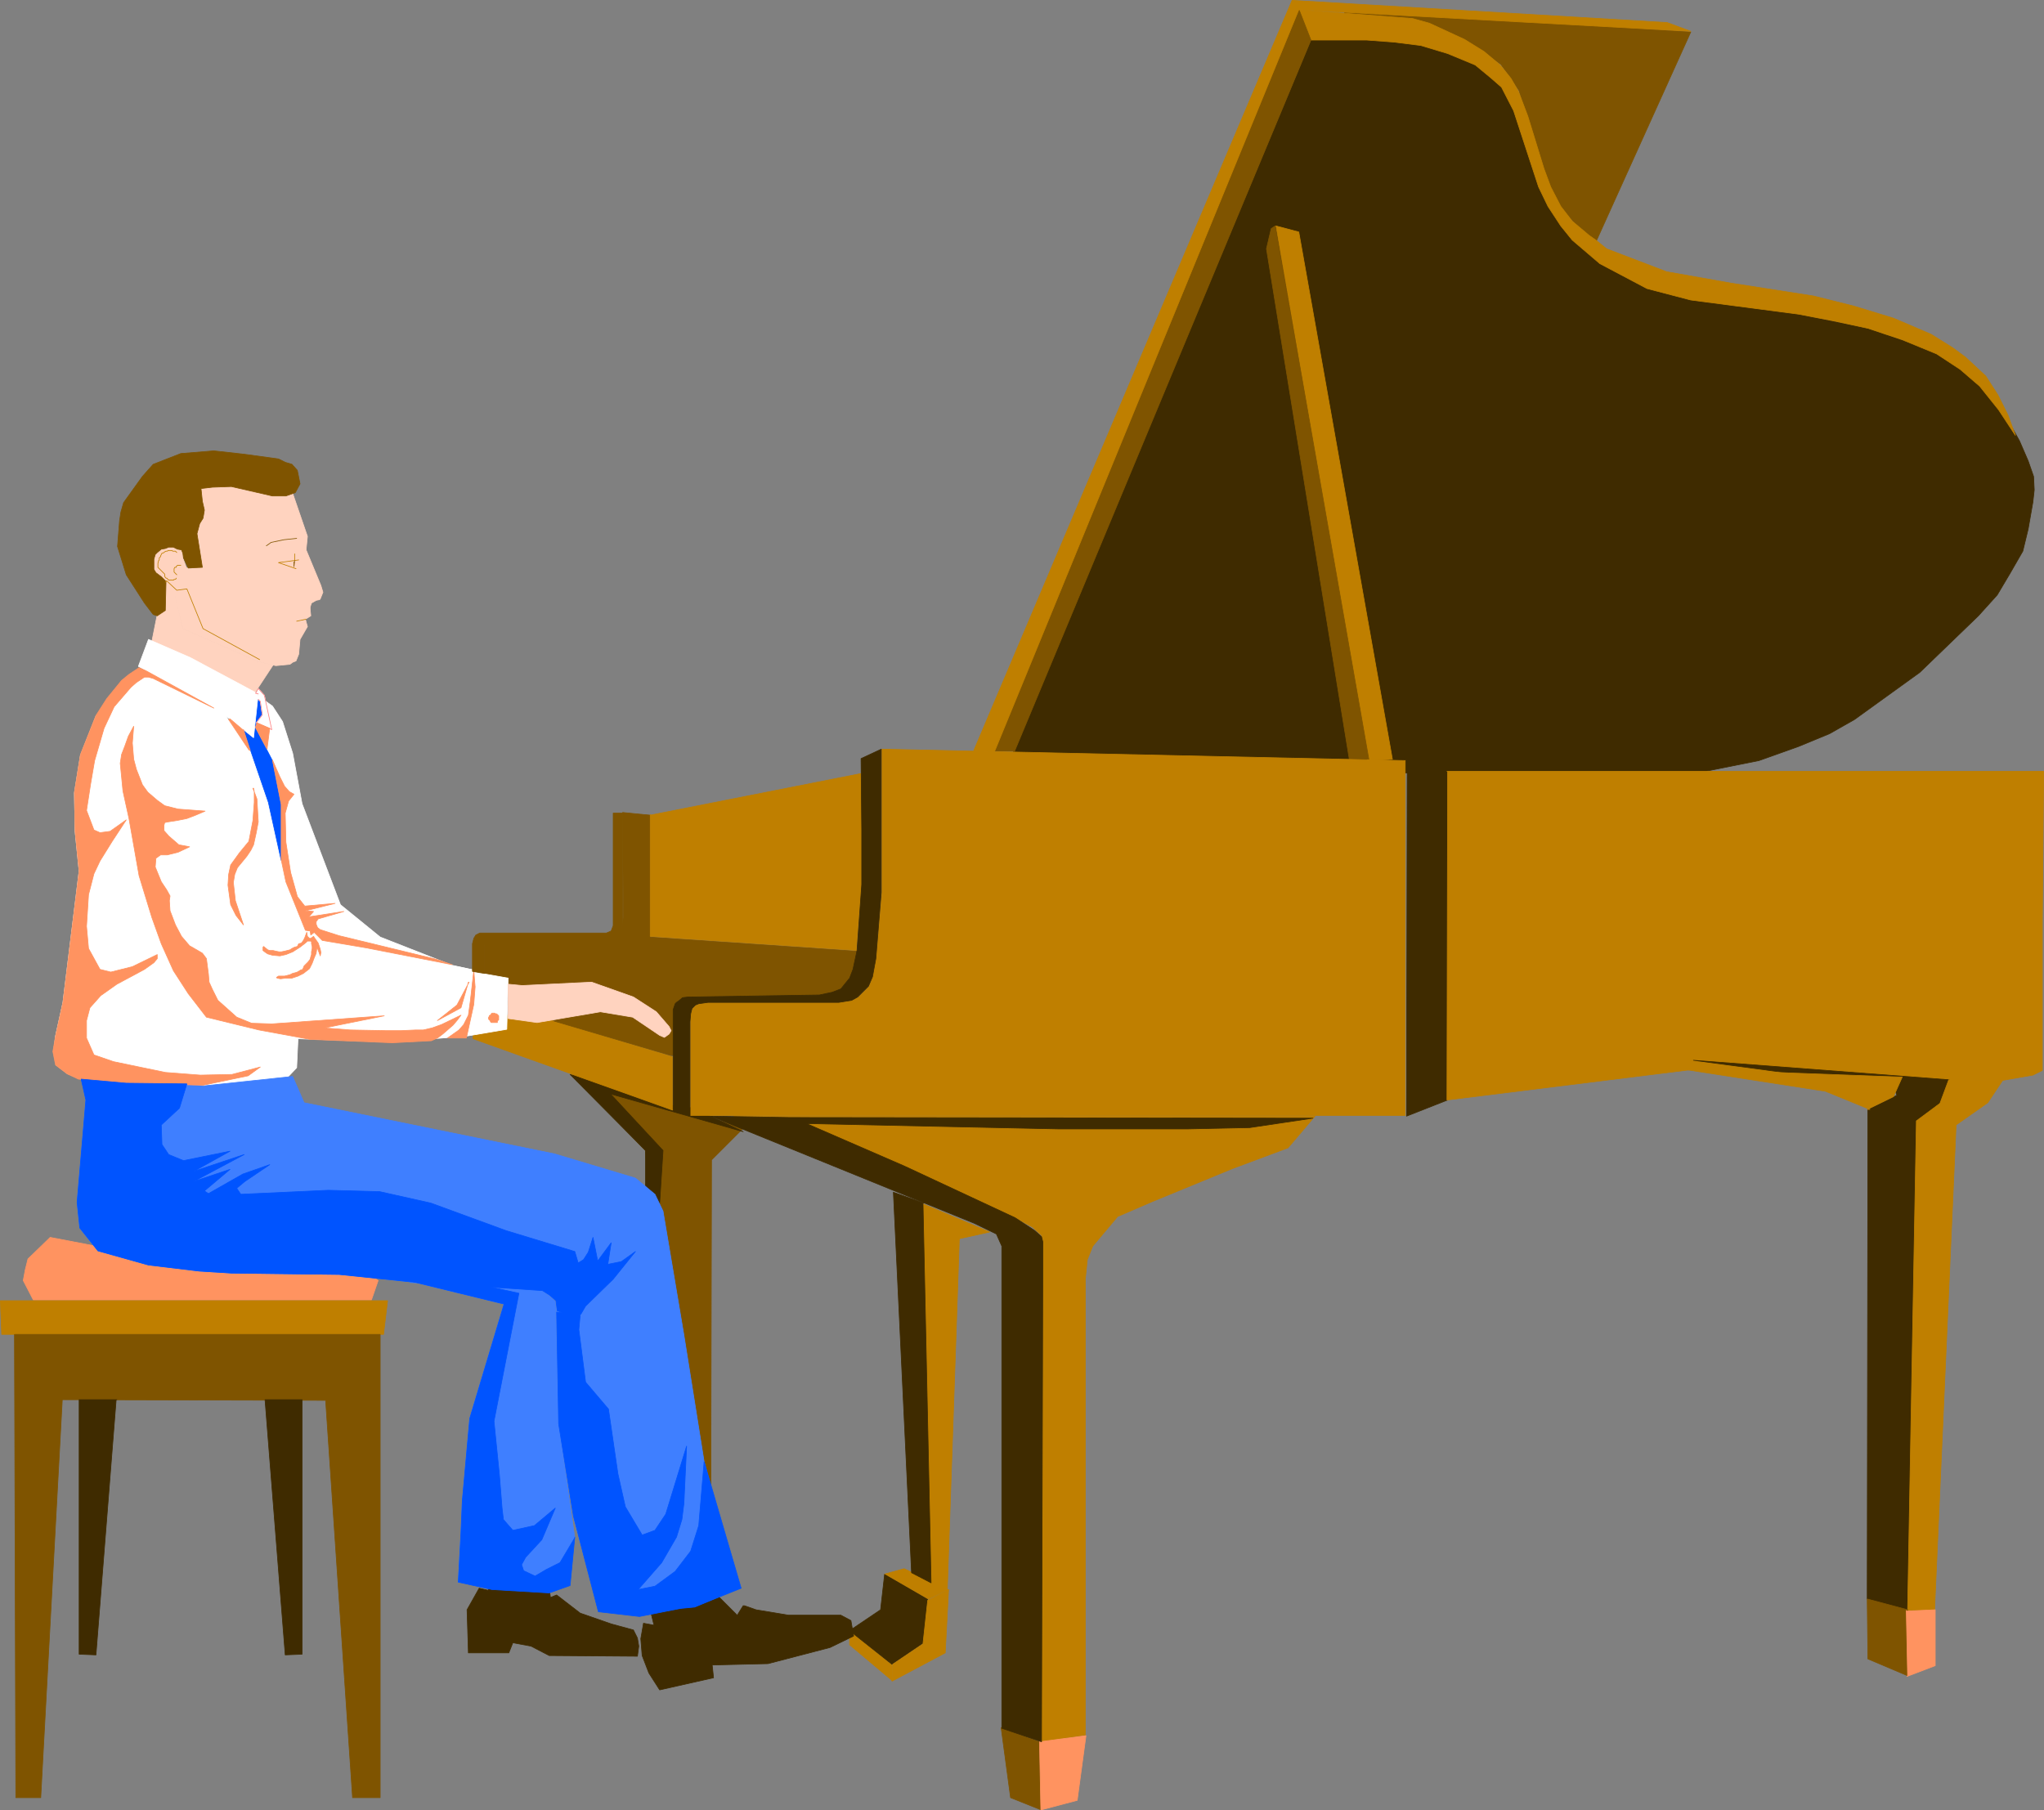 <?xml version="1.0" encoding="UTF-8" standalone="no"?>
<svg
   version="1.0"
   width="129.766mm"
   height="114.928mm"
   id="svg142"
   sodipodi:docname="Pianist 03.wmf"
   xmlns:inkscape="http://www.inkscape.org/namespaces/inkscape"
   xmlns:sodipodi="http://sodipodi.sourceforge.net/DTD/sodipodi-0.dtd"
   xmlns="http://www.w3.org/2000/svg"
   xmlns:svg="http://www.w3.org/2000/svg">
  <rect width="100%" height="100%" fill="#808080" stroke="none"/>
  <sodipodi:namedview
     id="namedview142"
     pagecolor="#ffffff"
     bordercolor="#000000"
     borderopacity="0.25"
     inkscape:showpageshadow="2"
     inkscape:pageopacity="0.0"
     inkscape:pagecheckerboard="0"
     inkscape:deskcolor="#d1d1d1"
     inkscape:document-units="mm" />
  <defs
     id="defs1">
    <pattern
       id="WMFhbasepattern"
       patternUnits="userSpaceOnUse"
       width="6"
       height="6"
       x="0"
       y="0" />
  </defs>
  <path
     style="fill:#7f5400;fill-opacity:1;fill-rule:evenodd;stroke:none"
     d="m 136.794,257.343 18.099,18.745 0.646,8.888 11.312,71.426 h 3.717 l 0.162,-78.051 7.595,-7.595 -41.37,-13.413 v 0 z"
     id="path1" />
  <path
     style="fill:none;stroke:#7f5400;stroke-width:0.162px;stroke-linecap:round;stroke-linejoin:round;stroke-miterlimit:4;stroke-dasharray:none;stroke-opacity:1"
     d="m 136.794,257.343 18.099,18.745 0.646,8.888 11.312,71.426 h 3.717 l 0.162,-78.051 7.595,-7.595 -41.37,-13.413 v 0"
     id="path2" />
  <path
     style="fill:#3f2b00;fill-opacity:1;fill-rule:evenodd;stroke:none"
     d="m 161.357,266.393 -24.563,-8.565 18.099,18.26 v 8.403 l 3.394,4.202 0.808,-12.605 -12.605,-13.574 31.835,9.049 -12.282,-5.817 -4.525,0.646 v 0 z"
     id="path3" />
  <path
     style="fill:none;stroke:#3f2b00;stroke-width:0.162px;stroke-linecap:round;stroke-linejoin:round;stroke-miterlimit:4;stroke-dasharray:none;stroke-opacity:1"
     d="m 161.357,266.393 -24.563,-8.565 18.099,18.26 v 8.403 l 3.394,4.202 0.808,-12.605 -12.605,-13.574 31.835,9.049 -12.282,-5.817 -4.525,0.646 v 0"
     id="path4" />
  <path
     style="fill:#bf7f00;fill-opacity:1;fill-rule:evenodd;stroke:none"
     d="m 203.858,394.701 v -3.394 l 10.181,8.241 v 3.717 l -10.181,-8.565 z"
     id="path5" />
  <path
     style="fill:none;stroke:#bf7f00;stroke-width:0.162px;stroke-linecap:round;stroke-linejoin:round;stroke-miterlimit:4;stroke-dasharray:none;stroke-opacity:1"
     d="m 203.858,394.701 v -3.394 l 10.181,8.241 v 3.717 l -10.181,-8.565 v 0"
     id="path6" />
  <path
     style="fill:#3f2b00;fill-opacity:1;fill-rule:evenodd;stroke:none"
     d="m 240.865,185.917 73.69,-176.302 13.413,-0.485 13.09,1.293 12.928,4.363 7.11,6.141 2.101,5.656 6.141,18.26 5.171,9.373 9.373,9.049 11.312,5.979 10.504,2.747 25.856,3.394 16.645,3.394 16.483,5.656 10.504,7.595 6.464,8.565 2.909,5.171 2.101,4.848 1.293,3.717 0.162,3.232 -0.323,2.909 -1.131,6.464 -1.293,5.333 -3.07,5.333 -3.07,5.171 -4.525,5.01 -14.059,13.574 -15.675,11.312 -5.979,3.394 -7.434,3.07 -9.534,3.394 -12.928,2.586 -168.225,0.808 z"
     id="path7" />
  <path
     style="fill:none;stroke:#3f2b00;stroke-width:0.162px;stroke-linecap:round;stroke-linejoin:round;stroke-miterlimit:4;stroke-dasharray:none;stroke-opacity:1"
     d="m 240.865,185.917 73.69,-176.302 13.413,-0.485 13.09,1.293 12.928,4.363 7.11,6.141 2.101,5.656 6.141,18.26 5.171,9.373 9.373,9.049 11.312,5.979 10.504,2.747 25.856,3.394 16.645,3.394 16.483,5.656 10.504,7.595 6.464,8.565 2.909,5.171 2.101,4.848 1.293,3.717 0.162,3.232 -0.323,2.909 -1.131,6.464 -1.293,5.333 -3.07,5.333 -3.07,5.171 -4.525,5.01 -14.059,13.574 -15.675,11.312 -5.979,3.394 -7.434,3.07 -9.534,3.394 -12.928,2.586 -168.225,0.808 v 0"
     id="path8" />
  <path
     style="fill:#7f5400;fill-opacity:1;fill-rule:evenodd;stroke:none"
     d="m 322.634,2.02 v 1.616 l 28.926,6.141 8.565,5.656 4.363,6.302 1.616,5.979 2.747,12.12 5.171,9.534 6.787,7.433 2.101,1.293 22.786,-50.418 z"
     id="path9" />
  <path
     style="fill:none;stroke:#7f5400;stroke-width:0.162px;stroke-linecap:round;stroke-linejoin:round;stroke-miterlimit:4;stroke-dasharray:none;stroke-opacity:1"
     d="m 322.634,2.02 v 1.616 l 28.926,6.141 8.565,5.656 4.363,6.302 1.616,5.979 2.747,12.12 5.171,9.534 6.787,7.433 2.101,1.293 22.786,-50.418 -83.062,-5.656 v 0"
     id="path10" />
  <path
     style="fill:#bf7f00;fill-opacity:1;fill-rule:evenodd;stroke:none"
     d="m 124.028,242.315 37.006,11.15 0.323,0.162 v 12.766 l -47.834,-17.129 v -0.97 z"
     id="path11" />
  <path
     style="fill:none;stroke:#bf7f00;stroke-width:0.162px;stroke-linecap:round;stroke-linejoin:round;stroke-miterlimit:4;stroke-dasharray:none;stroke-opacity:1"
     d="m 124.028,242.315 37.006,11.15 0.323,0.162 v 12.766 l -47.834,-17.129 v -0.97 l 10.504,-5.979 v 0"
     id="path12" />
  <path
     style="fill:#7f5400;fill-opacity:1;fill-rule:evenodd;stroke:none"
     d="m 116.271,233.589 v -8.726 h 30.219 l 2.262,-1.131 0.646,-1.939 0.162,-2.101 -0.162,-24.724 3.232,0.323 3.394,0.323 v 29.249 l 49.773,3.394 -0.162,-0.162 -0.97,4.525 -0.808,2.101 -2.101,2.586 -2.101,0.808 -3.07,0.646 -31.512,0.485 -1.293,0.162 -0.97,0.808 -0.485,0.323 -0.323,0.323 -0.485,1.454 v 10.989 h -0.485 l -27.957,-8.241 z"
     id="path13" />
  <path
     style="fill:none;stroke:#7f5400;stroke-width:0.162px;stroke-linecap:round;stroke-linejoin:round;stroke-miterlimit:4;stroke-dasharray:none;stroke-opacity:1"
     d="m 116.271,233.589 v -8.726 h 30.219 l 2.262,-1.131 0.646,-1.939 0.162,-2.101 -0.162,-24.724 3.232,0.323 3.394,0.323 v 29.249 l 49.773,3.394 -0.162,-0.162 -0.97,4.525 -0.808,2.101 -2.101,2.586 -2.101,0.808 -3.07,0.646 -31.512,0.485 -1.293,0.162 -0.97,0.808 -0.485,0.323 -0.323,0.323 -0.485,1.454 v 10.989 h -0.485 l -27.957,-8.241 -16.806,-11.473 v 0"
     id="path14" />
  <path
     style="fill:#ffffff;fill-opacity:1;fill-rule:evenodd;stroke:none"
     d="m 113.685,233.265 8.242,1.454 -0.323,12.281 -9.534,1.616 1.616,-15.19 v 0 z"
     id="path15" />
  <path
     style="fill:none;stroke:#ffffff;stroke-width:0.162px;stroke-linecap:round;stroke-linejoin:round;stroke-miterlimit:4;stroke-dasharray:none;stroke-opacity:1"
     d="m 113.685,233.265 8.242,1.454 -0.323,12.281 -9.534,1.616 1.616,-15.19 v 0"
     id="path16" />
  <path
     style="fill:#3f2b00;fill-opacity:1;fill-rule:evenodd;stroke:none"
     d="m 211.292,386.298 0.97,-8.565 10.342,5.979 -0.97,10.504 -7.595,5.171 -10.181,-8.08 7.434,-5.01 z"
     id="path17" />
  <path
     style="fill:none;stroke:#3f2b00;stroke-width:0.162px;stroke-linecap:round;stroke-linejoin:round;stroke-miterlimit:4;stroke-dasharray:none;stroke-opacity:1"
     d="m 211.292,386.298 0.97,-8.565 10.342,5.979 -0.97,10.504 -7.595,5.171 -10.181,-8.08 7.434,-5.01 v 0"
     id="path18" />
  <path
     style="fill:#3f2b00;fill-opacity:1;fill-rule:evenodd;stroke:none"
     d="m 178.002,389.368 -1.293,-1.939 -4.686,-4.686 -15.998,3.555 1.454,5.979 9.858,1.454 10.666,-4.363 z"
     id="path19" />
  <path
     style="fill:none;stroke:#3f2b00;stroke-width:0.162px;stroke-linecap:round;stroke-linejoin:round;stroke-miterlimit:4;stroke-dasharray:none;stroke-opacity:1"
     d="m 178.002,389.368 -1.293,-1.939 -4.686,-4.686 -15.998,3.555 1.454,5.979 9.858,1.454 10.666,-4.363 v 0"
     id="path20" />
  <path
     style="fill:#3f2b00;fill-opacity:1;fill-rule:evenodd;stroke:none"
     d="m 129.199,387.914 3.232,-1.939 -0.646,-4.848 -14.544,-1.131 -0.162,4.363 z"
     id="path21" />
  <path
     style="fill:none;stroke:#3f2b00;stroke-width:0.162px;stroke-linecap:round;stroke-linejoin:round;stroke-miterlimit:4;stroke-dasharray:none;stroke-opacity:1"
     d="m 129.199,387.914 3.232,-1.939 -0.646,-4.848 -14.544,-1.131 -0.162,4.363 12.12,3.555 v 0"
     id="path22" />
  <path
     style="fill:#ff9360;fill-opacity:1;fill-rule:evenodd;stroke:none"
     d="m 23.028,299.035 -10.989,-2.101 -5.333,5.171 -0.646,2.586 -0.485,2.586 2.424,4.686 h 79.184 1.939 l 1.616,-4.686 -4.04,-2.586 -12.928,-3.07 z"
     id="path23" />
  <path
     style="fill:none;stroke:#ff9360;stroke-width:0.162px;stroke-linecap:round;stroke-linejoin:round;stroke-miterlimit:4;stroke-dasharray:none;stroke-opacity:1"
     d="m 23.028,299.035 -10.989,-2.101 -5.333,5.171 -0.646,2.586 -0.485,2.586 2.424,4.686 h 79.184 1.939 l 1.616,-4.686 -4.04,-2.586 -12.928,-3.07 -50.742,-2.586 v 0"
     id="path24" />
  <path
     style="fill:#3f7fff;fill-opacity:1;fill-rule:evenodd;stroke:none"
     d="m 98.333,307.762 31.512,1.778 3.394,2.747 0.808,29.734 3.878,26.987 v -0.162 l -1.778,5.979 -5.171,5.656 -6.949,-1.131 -14.059,0.323 0.646,-11.958 0.323,-7.595 1.778,-19.715 8.242,-27.472 -21.816,-5.333 -0.808,0.162 z"
     id="path25" />
  <path
     style="fill:none;stroke:#3f7fff;stroke-width:0.162px;stroke-linecap:round;stroke-linejoin:round;stroke-miterlimit:4;stroke-dasharray:none;stroke-opacity:1"
     d="m 98.333,307.762 31.512,1.778 3.394,2.747 0.808,29.734 3.878,26.987 v -0.162 l -1.778,5.979 -5.171,5.656 -6.949,-1.131 -14.059,0.323 0.646,-11.958 0.323,-7.595 1.778,-19.715 8.242,-27.472 -21.816,-5.333 -0.808,0.162 v 0"
     id="path26" />
  <path
     style="fill:#ffffff;fill-opacity:1;fill-rule:evenodd;stroke:none"
     d="m 54.54,172.828 5.171,7.11 2.262,6.464 2.262,6.625 4.202,18.584 5.01,12.12 4.525,2.101 9.696,1.616 26.018,5.333 -5.171,-1.131 -17.291,-6.787 -9.534,-7.757 -9.211,-24.24 -2.262,-12.12 -2.424,-7.595 -2.424,-3.717 -3.394,-2.424 -7.434,5.979 v 0 z"
     id="path27" />
  <path
     style="fill:none;stroke:#ffffff;stroke-width:0.162px;stroke-linecap:round;stroke-linejoin:round;stroke-miterlimit:4;stroke-dasharray:none;stroke-opacity:1"
     d="m 54.54,172.828 5.171,7.11 2.262,6.464 2.262,6.625 4.202,18.584 5.01,12.12 4.525,2.101 9.696,1.616 26.018,5.333 -5.171,-1.131 -17.291,-6.787 -9.534,-7.757 -9.211,-24.24 -2.262,-12.12 -2.424,-7.595 -2.424,-3.717 -3.394,-2.424 -7.434,5.979 v 0"
     id="path28" />
  <path
     style="fill:#ffffff;fill-opacity:1;fill-rule:evenodd;stroke:none"
     d="m 48.238,260.899 -29.25,-2.101 -2.747,-1.131 -2.747,-2.101 -0.646,-3.232 0.485,-3.717 1.778,-8.08 3.878,-31.511 -0.97,-9.534 -0.162,-9.211 1.454,-9.049 3.717,-9.373 13.574,-12.443 5.818,1.616 5.333,2.424 1.454,1.939 2.262,2.424 8.242,12.12 2.262,6.464 2.262,6.625 4.202,18.584 5.01,12.12 4.525,2.101 9.696,1.616 26.018,5.333 -1.778,15.837 -17.614,1.454 -22.786,-0.808 -0.323,6.949 -2.747,2.909 -20.2,1.778 z"
     id="path29" />
  <path
     style="fill:none;stroke:#ffffff;stroke-width:0.162px;stroke-linecap:round;stroke-linejoin:round;stroke-miterlimit:4;stroke-dasharray:none;stroke-opacity:1"
     d="m 48.238,260.899 -29.25,-2.101 -2.747,-1.131 -2.747,-2.101 -0.646,-3.232 0.485,-3.717 1.778,-8.08 3.878,-31.511 -0.97,-9.534 -0.162,-9.211 1.454,-9.049 3.717,-9.373 13.574,-12.443 5.818,1.616 5.333,2.424 1.454,1.939 2.262,2.424 8.242,12.12 2.262,6.464 2.262,6.625 4.202,18.584 5.01,12.12 4.525,2.101 9.696,1.616 26.018,5.333 -1.778,15.837 -17.614,1.454 -22.786,-0.808 -0.323,6.949 -2.747,2.909 -20.2,1.778 v 0"
     id="path30" />
  <path
     style="fill:#ffd3bf;fill-opacity:1;fill-rule:evenodd;stroke:none"
     d="m 61.166,166.203 4.363,-6.625 -3.555,-0.808 -18.099,-7.918 -1.939,-8.08 -1.939,-3.555 h -0.162 l -1.939,7.433 -1.454,7.272 24.725,12.443 v 0 z"
     id="path31" />
  <path
     style="fill:none;stroke:#ffd3bf;stroke-width:0.162px;stroke-linecap:round;stroke-linejoin:round;stroke-miterlimit:4;stroke-dasharray:none;stroke-opacity:1"
     d="m 61.166,166.203 4.363,-6.625 -3.555,-0.808 -18.099,-7.918 -1.939,-8.08 -1.939,-3.555 h -0.162 l -1.939,7.433 -1.454,7.272 24.725,12.443 v 0"
     id="path32" />
  <path
     style="fill:#ffd3bf;fill-opacity:1;fill-rule:evenodd;stroke:none"
     d="m 68.599,118.693 -3.232,0.323 -9.858,-2.909 -4.525,-0.485 -5.333,0.485 2.909,4.202 0.485,2.101 -0.323,1.939 -0.808,1.293 -2.262,1.293 1.616,9.211 -1.778,0.323 -0.808,-0.323 -0.808,-2.262 v -1.131 l -0.323,-0.808 -0.97,-0.162 -0.97,-0.485 h -1.131 l -0.808,0.323 -0.97,0.162 -0.97,0.808 -0.485,0.485 -0.323,1.131 v 1.131 1.293 l 0.485,0.808 0.485,1.131 0.646,0.97 1.454,2.262 1.939,1.131 1.939,7.918 18.099,7.918 4.202,0.97 3.394,-0.323 0.646,-0.485 0.808,-0.323 0.646,-1.616 0.323,-3.555 1.778,-3.07 -0.323,-1.131 -0.162,-0.646 1.293,-0.808 -0.162,-1.616 v -0.485 l 0.323,-0.97 1.131,-0.646 0.808,-0.162 0.162,-0.162 0.646,-1.616 -0.485,-1.616 -3.555,-8.565 0.323,-3.232 -3.717,-10.827 z"
     id="path33" />
  <path
     style="fill:none;stroke:#ffd3bf;stroke-width:0.162px;stroke-linecap:round;stroke-linejoin:round;stroke-miterlimit:4;stroke-dasharray:none;stroke-opacity:1"
     d="m 68.599,118.693 -3.232,0.323 -9.858,-2.909 -4.525,-0.485 -5.333,0.485 2.909,4.202 0.485,2.101 -0.323,1.939 -0.808,1.293 -2.262,1.293 1.616,9.211 -1.778,0.323 -0.808,-0.323 -0.808,-2.262 v -1.131 l -0.323,-0.808 -0.97,-0.162 -0.97,-0.485 h -1.131 l -0.808,0.323 -0.97,0.162 -0.97,0.808 -0.485,0.485 -0.323,1.131 v 1.131 1.293 l 0.485,0.808 0.485,1.131 0.646,0.97 1.454,2.262 1.939,1.131 1.939,7.918 18.099,7.918 4.202,0.97 3.394,-0.323 0.646,-0.485 0.808,-0.323 0.646,-1.616 0.323,-3.555 1.778,-3.07 -0.323,-1.131 -0.162,-0.646 1.293,-0.808 -0.162,-1.616 v -0.485 l 0.323,-0.97 1.131,-0.646 0.808,-0.162 0.162,-0.162 0.646,-1.616 -0.485,-1.616 -3.555,-8.565 0.323,-3.232 -3.717,-10.827 -1.454,0.808 v 0"
     id="path34" />
  <path
     style="fill:#0054ff;fill-opacity:1;fill-rule:evenodd;stroke:none"
     d="m 61.974,167.819 0.485,0.485 0.485,3.232 -1.778,2.909 4.202,8.08 2.101,10.665 v 13.251 l -3.07,-13.897 -5.979,-17.452 z"
     id="path35" />
  <path
     style="fill:none;stroke:#0054ff;stroke-width:0.162px;stroke-linecap:round;stroke-linejoin:round;stroke-miterlimit:4;stroke-dasharray:none;stroke-opacity:1"
     d="m 61.974,167.819 0.485,0.485 0.485,3.232 -1.778,2.909 4.202,8.08 2.101,10.665 v 13.251 l -3.07,-13.897 -5.979,-17.452 3.555,-7.272 v 0"
     id="path36" />
  <path
     style="fill:none;stroke:#7f5400;stroke-width:0.162px;stroke-linecap:round;stroke-linejoin:round;stroke-miterlimit:4;stroke-dasharray:none;stroke-opacity:1"
     d="m 63.913,130.974 1.131,-0.808 3.07,-0.646 3.07,-0.323"
     id="path37" />
  <path
     style="fill:none;stroke:#bf7f00;stroke-width:0.162px;stroke-linecap:round;stroke-linejoin:round;stroke-miterlimit:4;stroke-dasharray:none;stroke-opacity:1"
     d="m 71.185,149.073 2.262,-0.485"
     id="path38" />
  <path
     style="fill:none;stroke:#bf7f00;stroke-width:0.162px;stroke-linecap:round;stroke-linejoin:round;stroke-miterlimit:4;stroke-dasharray:none;stroke-opacity:1"
     d="m 43.39,135.661 h -0.162 -0.162 -0.162 v 0 h -0.162 -0.162 l -0.162,0.162 v 0 l -0.162,0.162 v 0.162 h -0.162 -0.162 l -0.162,0.323 v 0.162 0 0.323 0 0.323 l 0.162,0.162 0.162,0.162 0.162,0.162 0.162,0.162 v 0"
     id="path39" />
  <path
     style="fill:none;stroke:#bf7f00;stroke-width:0.162px;stroke-linecap:round;stroke-linejoin:round;stroke-miterlimit:4;stroke-dasharray:none;stroke-opacity:1"
     d="m 42.258,138.731 v 0.162 l -0.323,0.162 h -0.162 l -0.162,0.162 h -0.162 -0.162 -0.162 -0.162 v 0 h -0.162 -0.323 l -0.162,-0.162 v 0 l -0.162,-0.162 v 0 l -0.162,-0.162 v 0 h -0.162 l -0.162,-0.162 -0.162,-0.323 v -0.162 -0.162 0 -0.162 l -1.616,-1.616 v 0 -0.162 -0.808 0 l 0.162,-0.646 0.162,-0.162 v -0.485 l 0.323,-0.323 v 0 -0.162 l 0.162,-0.323 0.162,-0.323 h 0.162 l 0.323,-0.162 v 0 l 0.162,-0.162 0.323,-0.162 h 0.162 0.162 l 0.162,-0.162 h 0.162 0.162 0.162 0.162 0.323 v 0 l 0.162,0.162 h 0.162 0.162 0.323 l 0.162,0.162 0.162,0.162"
     id="path40" />
  <path
     style="fill:#7f5400;fill-opacity:1;fill-rule:evenodd;stroke:none"
     d="m 34.663,144.71 -4.363,-6.787 -2.101,-6.787 0.485,-6.141 0.323,-2.101 0.646,-2.262 4.525,-6.302 2.586,-2.909 6.626,-2.586 7.918,-0.646 7.272,0.808 8.242,1.131 1.616,0.808 1.616,0.485 1.293,1.454 0.646,3.232 -1.131,2.101 -2.262,0.808 h -3.232 l -9.858,-2.262 -4.525,0.162 -2.747,0.323 0.323,3.07 0.485,2.101 -0.323,1.939 -0.808,1.293 -0.646,2.424 1.293,8.08 -3.394,0.162 -1.131,-2.424 -0.162,-1.131 -0.323,-0.808 -0.97,-0.162 -0.97,-0.485 h -1.131 l -0.808,0.323 -0.97,0.162 -0.97,0.808 -0.485,0.485 -0.323,1.131 v 1.131 1.293 l 0.485,0.808 1.293,0.97 1.131,1.131 -0.162,6.949 -1.939,1.293 -0.97,-0.323 -2.101,-2.747 z"
     id="path41" />
  <path
     style="fill:none;stroke:#7f5400;stroke-width:0.162px;stroke-linecap:round;stroke-linejoin:round;stroke-miterlimit:4;stroke-dasharray:none;stroke-opacity:1"
     d="m 34.663,144.71 -4.363,-6.787 -2.101,-6.787 0.485,-6.141 0.323,-2.101 0.646,-2.262 4.525,-6.302 2.586,-2.909 6.626,-2.586 7.918,-0.646 7.272,0.808 8.242,1.131 1.616,0.808 1.616,0.485 1.293,1.454 0.646,3.232 -1.131,2.101 -2.262,0.808 h -3.232 l -9.858,-2.262 -4.525,0.162 -2.747,0.323 0.323,3.07 0.485,2.101 -0.323,1.939 -0.808,1.293 -0.646,2.424 1.293,8.08 -3.394,0.162 -1.131,-2.424 -0.162,-1.131 -0.323,-0.808 -0.97,-0.162 -0.97,-0.485 h -1.131 l -0.808,0.323 -0.97,0.162 -0.97,0.808 -0.485,0.485 -0.323,1.131 v 1.131 1.293 l 0.485,0.808 1.293,0.97 1.131,1.131 -0.162,6.949 -1.939,1.293 -0.97,-0.323 -2.101,-2.747 v 0"
     id="path42" />
  <path
     style="fill:none;stroke:#bf7f00;stroke-width:0.162px;stroke-linecap:round;stroke-linejoin:round;stroke-miterlimit:4;stroke-dasharray:none;stroke-opacity:1"
     d="m 39.673,139.701 0.323,-0.323 2.424,2.262 2.424,-0.323 3.878,9.534 13.574,7.433"
     id="path43" />
  <path
     style="fill:#ffffff;fill-opacity:1;fill-rule:evenodd;stroke:none"
     d="m 55.186,172.505 5.656,4.525 1.131,-10.504 -16.322,-8.726 -10.019,-4.363 -2.424,6.464 z"
     id="path44" />
  <path
     style="fill:none;stroke:#ffffff;stroke-width:0.162px;stroke-linecap:round;stroke-linejoin:round;stroke-miterlimit:4;stroke-dasharray:none;stroke-opacity:1"
     d="m 55.186,172.505 5.656,4.525 1.131,-10.504 -16.322,-8.726 -10.019,-4.363 -2.424,6.464 21.978,12.605 v 0"
     id="path45" />
  <path
     style="fill:#ffffff;fill-opacity:1;fill-rule:evenodd;stroke:none"
     d="m 61.974,167.819 0.485,0.485 0.485,3.232 -1.454,1.939 h 0.162 l 3.555,1.616 -1.778,-8.241 -1.454,-1.616 -0.646,1.131 0.646,0.162 z"
     id="path46" />
  <path
     style="fill:none;stroke:#ffffff;stroke-width:0.162px;stroke-linecap:round;stroke-linejoin:round;stroke-miterlimit:4;stroke-dasharray:none;stroke-opacity:1"
     d="m 61.974,167.819 0.485,0.485 0.485,3.232 -1.454,1.939 h 0.162 l 3.555,1.616 -1.778,-8.241 -1.454,-1.616 -0.646,1.131 0.646,0.162 v 1.293 0"
     id="path47" />
  <path
     style="fill:none;stroke:#ff7f7f;stroke-width:0.162px;stroke-linecap:round;stroke-linejoin:round;stroke-miterlimit:4;stroke-dasharray:none;stroke-opacity:1"
     d="m 61.974,167.819 0.485,0.485 0.485,3.232 -1.454,1.939 h 0.162 l 3.555,1.616 -1.778,-8.241 -1.454,-1.616 -0.646,1.131 0.646,0.162"
     id="path48" />
  <path
     style="fill:#3f7fff;fill-opacity:1;fill-rule:evenodd;stroke:none"
     d="m 19.473,258.636 1.131,5.333 -2.101,24.563 0.646,6.141 4.363,5.494 12.12,3.394 12.12,1.454 7.757,0.485 25.856,0.323 17.13,1.778 31.674,2.101 3.232,2.424 0.646,29.734 3.555,22.139 5.979,22.3 9.696,0.97 9.534,-1.293 3.878,-0.808 3.717,-1.131 6.626,-3.07 -8.08,-30.219 -4.848,-30.38 -5.01,-29.734 -1.939,-4.04 -4.686,-3.878 -19.392,-5.817 -60.115,-12.281 -2.747,-6.302 -21.331,2.262 -16.16,-1.293 H 19.634 v -0.646 0 z"
     id="path49" />
  <path
     style="fill:none;stroke:#3f7fff;stroke-width:0.162px;stroke-linecap:round;stroke-linejoin:round;stroke-miterlimit:4;stroke-dasharray:none;stroke-opacity:1"
     d="m 19.473,258.636 1.131,5.333 -2.101,24.563 0.646,6.141 4.363,5.494 12.12,3.394 12.12,1.454 7.757,0.485 25.856,0.323 17.13,1.778 31.674,2.101 3.232,2.424 0.646,29.734 3.555,22.139 5.979,22.3 9.696,0.97 9.534,-1.293 3.878,-0.808 3.717,-1.131 6.626,-3.07 -8.08,-30.219 -4.848,-30.38 -5.01,-29.734 -1.939,-4.04 -4.686,-3.878 -19.392,-5.817 -60.115,-12.281 -2.747,-6.302 -21.331,2.262 -16.16,-1.293 H 19.634 v -0.646 0"
     id="path50" />
  <path
     style="fill:#bf7f00;fill-opacity:1;fill-rule:evenodd;stroke:none"
     d="M 0.889,312.125 H 93.001 l -0.97,8.08 H 0.404 l -0.323,-8.08 h 0.808 z"
     id="path51" />
  <path
     style="fill:none;stroke:#bf7f00;stroke-width:0.162px;stroke-linecap:round;stroke-linejoin:round;stroke-miterlimit:4;stroke-dasharray:none;stroke-opacity:1"
     d="M 0.889,312.125 H 93.001 l -0.97,8.08 H 0.404 l -0.323,-8.08 h 0.808 v 0"
     id="path52" />
  <path
     style="fill:#7f5400;fill-opacity:1;fill-rule:evenodd;stroke:none"
     d="m 3.474,320.205 0.323,111.179 h 5.979 l 5.171,-95.504 63.186,0.162 6.464,95.342 h 6.626 V 320.205 H 3.636 v 0 z"
     id="path53" />
  <path
     style="fill:none;stroke:#7f5400;stroke-width:0.162px;stroke-linecap:round;stroke-linejoin:round;stroke-miterlimit:4;stroke-dasharray:none;stroke-opacity:1"
     d="m 3.474,320.205 0.323,111.179 h 5.979 l 5.171,-95.504 63.186,0.162 6.464,95.342 h 6.626 V 320.205 H 3.636 v 0"
     id="path54" />
  <path
     style="fill:#3f2b00;fill-opacity:1;fill-rule:evenodd;stroke:none"
     d="m 27.876,335.88 -4.848,61.245 -4.04,-0.162 v -61.084 h 9.05 v 0 z"
     id="path55" />
  <path
     style="fill:none;stroke:#3f2b00;stroke-width:0.162px;stroke-linecap:round;stroke-linejoin:round;stroke-miterlimit:4;stroke-dasharray:none;stroke-opacity:1"
     d="m 27.876,335.88 -4.848,61.245 -4.04,-0.162 v -61.084 h 9.05 v 0"
     id="path56" />
  <path
     style="fill:#3f2b00;fill-opacity:1;fill-rule:evenodd;stroke:none"
     d="m 63.59,335.88 4.848,61.245 4.04,-0.162 v -61.084 z"
     id="path57" />
  <path
     style="fill:none;stroke:#3f2b00;stroke-width:0.162px;stroke-linecap:round;stroke-linejoin:round;stroke-miterlimit:4;stroke-dasharray:none;stroke-opacity:1"
     d="m 63.59,335.88 4.848,61.245 4.04,-0.162 v -61.084 h -8.888 v 0"
     id="path58" />
  <path
     style="fill:#3f2b00;fill-opacity:1;fill-rule:evenodd;stroke:none"
     d="m 152.954,393.085 -0.97,-1.939 -5.333,-1.454 -7.434,-2.586 -5.656,-4.363 -4.363,1.778 -14.221,-3.394 -2.909,5.171 0.323,10.342 h 9.696 l 0.97,-2.424 4.363,0.808 4.363,2.262 21.17,0.162 0.323,-2.424 z"
     id="path59" />
  <path
     style="fill:none;stroke:#3f2b00;stroke-width:0.162px;stroke-linecap:round;stroke-linejoin:round;stroke-miterlimit:4;stroke-dasharray:none;stroke-opacity:1"
     d="m 152.954,393.085 -0.97,-1.939 -5.333,-1.454 -7.434,-2.586 -5.656,-4.363 -4.363,1.778 -14.221,-3.394 -2.909,5.171 0.323,10.342 h 9.696 l 0.97,-2.424 4.363,0.808 4.363,2.262 21.17,0.162 0.323,-2.424 -0.323,-1.939 v 0"
     id="path60" />
  <path
     style="fill:#3f2b00;fill-opacity:1;fill-rule:evenodd;stroke:none"
     d="m 178.649,385.328 2.747,0.97 7.757,1.293 h 7.918 4.686 l 2.424,1.293 0.646,3.717 -5.656,2.747 -14.867,3.878 -13.413,0.323 0.323,3.07 -12.928,2.909 -2.586,-4.04 -1.616,-4.202 -0.323,-4.04 0.646,-3.717 10.989,2.101 10.504,-2.424 2.424,-3.878 z"
     id="path61" />
  <path
     style="fill:none;stroke:#3f2b00;stroke-width:0.162px;stroke-linecap:round;stroke-linejoin:round;stroke-miterlimit:4;stroke-dasharray:none;stroke-opacity:1"
     d="m 178.649,385.328 2.747,0.97 7.757,1.293 h 7.918 4.686 l 2.424,1.293 0.646,3.717 -5.656,2.747 -14.867,3.878 -13.413,0.323 0.323,3.07 -12.928,2.909 -2.586,-4.04 -1.616,-4.202 -0.323,-4.04 0.646,-3.717 10.989,2.101 10.504,-2.424 2.424,-3.878 h 0.323 v 0"
     id="path62" />
  <path
     style="fill:#bf7f00;fill-opacity:1;fill-rule:evenodd;stroke:none"
     d="m 221.473,394.378 1.131,-10.342 5.01,-2.586 -0.808,15.19 -12.766,6.787 0.162,-4.04 7.434,-5.01 v 0 z"
     id="path63" />
  <path
     style="fill:none;stroke:#bf7f00;stroke-width:0.162px;stroke-linecap:round;stroke-linejoin:round;stroke-miterlimit:4;stroke-dasharray:none;stroke-opacity:1"
     d="m 221.473,394.378 1.131,-10.342 5.01,-2.586 -0.808,15.19 -12.766,6.787 0.162,-4.04 7.434,-5.01 v 0"
     id="path64" />
  <path
     style="fill:#bf7f00;fill-opacity:1;fill-rule:evenodd;stroke:none"
     d="m 212.261,377.733 4.686,-1.293 10.504,5.01 -4.686,2.262 -10.342,-5.979 v 0 z"
     id="path65" />
  <path
     style="fill:none;stroke:#bf7f00;stroke-width:0.162px;stroke-linecap:round;stroke-linejoin:round;stroke-miterlimit:4;stroke-dasharray:none;stroke-opacity:1"
     d="m 212.261,377.733 4.686,-1.293 10.504,5.01 -4.686,2.262 -10.342,-5.979 v 0"
     id="path66" />
  <path
     style="fill:#ff9360;fill-opacity:1;fill-rule:evenodd;stroke:none"
     d="m 119.665,244.254 v -0.162 -0.162 -0.162 l -0.162,-0.162 v 0 l -0.162,-0.162 -0.162,-0.162 h -0.323 l -0.162,-0.162 v 0 h -0.162 -0.485 l -0.162,0.162 v 0 l -0.162,0.323 h -0.162 l -0.162,0.162 v 0.162 l -0.162,0.162 v 0 0.323 0.162 l 0.162,0.162 0.162,0.162 v 0 l 0.162,0.323 0.162,0.162 v 0 h 0.162 0.162 0.323 0.162 0.162 0.162 0.323 v -0.323 l 0.162,-0.162 v -0.162 h 0.162 v -0.162 -0.162 -0.162 z"
     id="path67" />
  <path
     style="fill:none;stroke:#ff9360;stroke-width:0.162px;stroke-linecap:round;stroke-linejoin:round;stroke-miterlimit:4;stroke-dasharray:none;stroke-opacity:1"
     d="m 119.665,244.254 v -0.162 -0.162 -0.162 l -0.162,-0.162 v 0 l -0.162,-0.162 -0.162,-0.162 h -0.323 l -0.162,-0.162 v 0 h -0.162 -0.485 l -0.162,0.162 v 0 l -0.162,0.323 h -0.162 l -0.162,0.162 v 0.162 l -0.162,0.162 v 0 0.323 0.162 l 0.162,0.162 0.162,0.162 v 0 l 0.162,0.323 0.162,0.162 v 0 h 0.162 0.162 0.323 0.162 0.162 0.162 0.323 v -0.323 l 0.162,-0.162 v -0.162 h 0.162 v -0.162 -0.162 -0.162 0"
     id="path68" />
  <path
     style="fill:#3f2b00;fill-opacity:1;fill-rule:evenodd;stroke:none"
     d="m 337.501,182.201 9.858,2.909 v 78.859 l -9.858,3.878 0.162,-85.646 v 0 z"
     id="path69" />
  <path
     style="fill:none;stroke:#3f2b00;stroke-width:0.162px;stroke-linecap:round;stroke-linejoin:round;stroke-miterlimit:4;stroke-dasharray:none;stroke-opacity:1"
     d="m 337.501,182.201 9.858,2.909 v 78.859 l -9.858,3.878 0.162,-85.646 v 0"
     id="path70" />
  <path
     style="fill:#bf7f00;fill-opacity:1;fill-rule:evenodd;stroke:none"
     d="m 315.524,267.847 -6.464,7.595 -13.413,5.01 -19.23,7.918 -8.242,3.555 -5.979,7.11 -1.293,3.232 -0.485,4.686 v 109.401 l -10.504,1.616 0.162,-57.205 0.162,-62.7 -0.323,-1.616 -2.101,-1.939 -4.202,-2.262 -67.549,-24.401 z"
     id="path71" />
  <path
     style="fill:none;stroke:#bf7f00;stroke-width:0.162px;stroke-linecap:round;stroke-linejoin:round;stroke-miterlimit:4;stroke-dasharray:none;stroke-opacity:1"
     d="m 315.524,267.847 -6.464,7.595 -13.413,5.01 -19.23,7.918 -8.242,3.555 -5.979,7.11 -1.293,3.232 -0.485,4.686 v 109.401 l -10.504,1.616 0.162,-57.205 0.162,-62.7 -0.323,-1.616 -2.101,-1.939 -4.202,-2.262 -67.549,-24.401 h 139.461 v 0"
     id="path72" />
  <path
     style="fill:#bf7f00;fill-opacity:1;fill-rule:evenodd;stroke:none"
     d="m 237.471,295.642 -7.272,1.616 -2.909,84.677 -4.202,-2.101 -2.101,-91.141 16.483,6.949 z"
     id="path73" />
  <path
     style="fill:none;stroke:#bf7f00;stroke-width:0.162px;stroke-linecap:round;stroke-linejoin:round;stroke-miterlimit:4;stroke-dasharray:none;stroke-opacity:1"
     d="m 237.471,295.642 -7.272,1.616 -2.909,84.677 -4.202,-2.101 -2.101,-91.141 16.483,6.949 v 0"
     id="path74" />
  <path
     style="fill:#3f2b00;fill-opacity:1;fill-rule:evenodd;stroke:none"
     d="m 221.473,288.693 1.939,91.141 -4.686,-2.424 -4.363,-91.302 7.272,2.586 v 0 z"
     id="path75" />
  <path
     style="fill:none;stroke:#3f2b00;stroke-width:0.162px;stroke-linecap:round;stroke-linejoin:round;stroke-miterlimit:4;stroke-dasharray:none;stroke-opacity:1"
     d="m 221.473,288.693 1.939,91.141 -4.686,-2.424 -4.363,-91.302 7.272,2.586 v 0"
     id="path76" />
  <path
     style="fill:#bf7f00;fill-opacity:1;fill-rule:evenodd;stroke:none"
     d="m 347.197,185.109 h 143.177 l -0.323,35.875 v 35.875 l -2.262,1.131 -7.434,1.293 h -19.554 l -25.856,-1.454 -29.25,-1.131 -58.499,7.272 0.162,-78.859 v 0 z"
     id="path77" />
  <path
     style="fill:none;stroke:#bf7f00;stroke-width:0.162px;stroke-linecap:round;stroke-linejoin:round;stroke-miterlimit:4;stroke-dasharray:none;stroke-opacity:1"
     d="m 347.197,185.109 h 143.177 l -0.323,35.875 v 35.875 l -2.262,1.131 -7.434,1.293 h -19.554 l -25.856,-1.454 -29.25,-1.131 -58.499,7.272 0.162,-78.859 v 0"
     id="path78" />
  <path
     style="fill:#3f2b00;fill-opacity:1;fill-rule:evenodd;stroke:none"
     d="m 406.343,254.435 48.157,6.464 0.646,1.939 -6.949,3.394 -0.162,117.481 9.696,2.909 2.424,-117.643 5.333,-4.202 2.262,-5.656 -61.408,-4.686 z"
     id="path79" />
  <path
     style="fill:none;stroke:#3f2b00;stroke-width:0.162px;stroke-linecap:round;stroke-linejoin:round;stroke-miterlimit:4;stroke-dasharray:none;stroke-opacity:1"
     d="m 406.343,254.435 48.157,6.464 0.646,1.939 -6.949,3.394 -0.162,117.481 9.696,2.909 2.424,-117.643 5.333,-4.202 2.262,-5.656 -61.408,-4.686 v 0"
     id="path80" />
  <path
     style="fill:#bf7f00;fill-opacity:1;fill-rule:evenodd;stroke:none"
     d="m 467.589,259.121 -2.101,5.656 -5.656,4.202 -2.101,117.481 h 6.464 l 5.171,-116.512 7.595,-5.333 3.555,-5.333 z"
     id="path81" />
  <path
     style="fill:none;stroke:#bf7f00;stroke-width:0.162px;stroke-linecap:round;stroke-linejoin:round;stroke-miterlimit:4;stroke-dasharray:none;stroke-opacity:1"
     d="m 467.589,259.121 -2.101,5.656 -5.656,4.202 -2.101,117.481 h 6.464 l 5.171,-116.512 7.595,-5.333 3.555,-5.333 -12.928,-0.162 v 0"
     id="path82" />
  <path
     style="fill:#bf7f00;fill-opacity:1;fill-rule:evenodd;stroke:none"
     d="m 456.439,258.475 -2.101,4.686 -6.302,3.07 h 0.646 l -10.666,-4.363 -34.421,-5.333 z"
     id="path83" />
  <path
     style="fill:none;stroke:#bf7f00;stroke-width:0.162px;stroke-linecap:round;stroke-linejoin:round;stroke-miterlimit:4;stroke-dasharray:none;stroke-opacity:1"
     d="m 456.439,258.475 -2.101,4.686 -6.302,3.07 h 0.646 l -10.666,-4.363 -34.421,-5.333 52.843,1.939 v 0"
     id="path84" />
  <path
     style="fill:#bf7f00;fill-opacity:1;fill-rule:evenodd;stroke:none"
     d="m 328.128,182.524 -21.978,-128.308 5.494,1.454 22.462,126.531 -5.979,0.323 z"
     id="path85" />
  <path
     style="fill:none;stroke:#bf7f00;stroke-width:0.162px;stroke-linecap:round;stroke-linejoin:round;stroke-miterlimit:4;stroke-dasharray:none;stroke-opacity:1"
     d="m 328.128,182.524 -21.978,-128.308 5.494,1.454 22.462,126.531 -5.979,0.323 v 0"
     id="path86" />
  <path
     style="fill:#7f5400;fill-opacity:1;fill-rule:evenodd;stroke:none"
     d="m 328.452,182.201 -22.462,-127.985 -0.97,0.646 -1.131,4.848 19.877,122.491 h 4.686 z"
     id="path87" />
  <path
     style="fill:none;stroke:#7f5400;stroke-width:0.162px;stroke-linecap:round;stroke-linejoin:round;stroke-miterlimit:4;stroke-dasharray:none;stroke-opacity:1"
     d="m 328.452,182.201 -22.462,-127.985 -0.97,0.646 -1.131,4.848 19.877,122.491 h 4.686 v 0"
     id="path88" />
  <path
     style="fill:#bf7f00;fill-opacity:1;fill-rule:evenodd;stroke:none"
     d="m 338.956,4.444 -27.31,-2.101 2.909,7.272 h 13.413 l 6.464,0.485 6.464,0.808 6.464,1.939 6.626,2.747 3.717,3.07 2.586,2.262 2.909,5.656 5.979,18.26 2.262,4.686 3.07,4.686 2.747,3.394 6.626,5.656 11.312,5.979 10.504,2.747 25.856,3.394 8.403,1.616 8.242,1.778 8.242,2.747 8.242,3.394 5.656,3.717 4.686,4.04 4.525,5.656 4.04,6.141 -1.778,-4.848 -2.424,-4.848 -2.909,-4.525 -4.848,-4.525 -3.07,-2.262 -5.171,-3.232 -9.05,-3.878 -9.534,-2.909 -9.696,-2.424 -19.715,-3.07 -15.514,-2.747 -14.382,-5.494 -2.586,-2.101 -1.616,-1.131 -4.04,-3.394 -2.747,-3.555 -2.424,-4.686 -1.616,-4.363 -3.878,-12.605 -2.262,-5.979 -1.778,-3.07 -2.586,-3.232 -3.878,-3.232 -4.686,-2.909 -8.403,-3.878 z"
     id="path89" />
  <path
     style="fill:none;stroke:#bf7f00;stroke-width:0.162px;stroke-linecap:round;stroke-linejoin:round;stroke-miterlimit:4;stroke-dasharray:none;stroke-opacity:1"
     d="m 338.956,4.444 -27.31,-2.101 2.909,7.272 h 13.413 l 6.464,0.485 6.464,0.808 6.464,1.939 6.626,2.747 3.717,3.07 2.586,2.262 2.909,5.656 5.979,18.26 2.262,4.686 3.07,4.686 2.747,3.394 6.626,5.656 11.312,5.979 10.504,2.747 25.856,3.394 8.403,1.616 8.242,1.778 8.242,2.747 8.242,3.394 5.656,3.717 4.686,4.04 4.525,5.656 4.04,6.141 -1.778,-4.848 -2.424,-4.848 -2.909,-4.525 -4.848,-4.525 -3.07,-2.262 -5.171,-3.232 -9.05,-3.878 -9.534,-2.909 -9.696,-2.424 -19.715,-3.07 -15.514,-2.747 -14.382,-5.494 -2.586,-2.101 -1.616,-1.131 -4.04,-3.394 -2.747,-3.555 -2.424,-4.686 -1.616,-4.363 -3.878,-12.605 -2.262,-5.979 -1.778,-3.07 -2.586,-3.232 -3.878,-3.232 -4.686,-2.909 -8.403,-3.878 -4.04,-1.131 v 0"
     id="path90" />
  <path
     style="fill:#7f5400;fill-opacity:1;fill-rule:evenodd;stroke:none"
     d="M 314.554,9.615 243.45,180.262 h -5.979 L 311.645,2.182 Z"
     id="path91" />
  <path
     style="fill:none;stroke:#7f5400;stroke-width:0.162px;stroke-linecap:round;stroke-linejoin:round;stroke-miterlimit:4;stroke-dasharray:none;stroke-opacity:1"
     d="M 314.554,9.615 243.45,180.262 h -5.979 l 74.174,-178.08 2.909,7.433 v 0"
     id="path92" />
  <path
     style="fill:#bf7f00;fill-opacity:1;fill-rule:evenodd;stroke:none"
     d="m 233.593,180.262 5.01,0.162 L 311.645,2.343 405.696,7.514 400.04,5.414 310.029,0.081 233.593,180.262 Z"
     id="path93" />
  <path
     style="fill:none;stroke:#bf7f00;stroke-width:0.162px;stroke-linecap:round;stroke-linejoin:round;stroke-miterlimit:4;stroke-dasharray:none;stroke-opacity:1"
     d="m 233.593,180.262 5.01,0.162 L 311.645,2.343 405.696,7.514 400.04,5.414 310.029,0.081 233.593,180.262 v 0"
     id="path94" />
  <path
     style="fill:none;stroke:#bf7f00;stroke-width:0.162px;stroke-linecap:round;stroke-linejoin:round;stroke-miterlimit:4;stroke-dasharray:none;stroke-opacity:1"
     d="m 70.7,132.914 v 1.454"
     id="path95" />
  <path
     style="fill:none;stroke:#bf7f00;stroke-width:0.162px;stroke-linecap:round;stroke-linejoin:round;stroke-miterlimit:4;stroke-dasharray:none;stroke-opacity:1"
     d="m 71.67,134.368 -4.848,0.646 4.202,1.454"
     id="path96" />
  <path
     style="fill:#ff9360;fill-opacity:1;fill-rule:evenodd;stroke:none"
     d="m 48.722,260.414 -19.23,-0.485 -10.666,-0.97 -2.747,-1.293 -2.747,-2.101 -0.646,-3.232 0.646,-3.717 1.778,-8.08 3.878,-31.511 -0.97,-9.534 -0.162,-9.373 1.454,-9.049 3.717,-9.373 2.586,-4.04 3.555,-4.363 1.778,-1.454 2.424,-1.616 1.778,0.808 16.16,8.888 -14.544,-7.11 -1.131,-0.323 h -0.97 l -1.939,1.293 -1.293,1.131 -4.04,4.686 -2.424,5.171 -2.262,7.757 -0.97,5.656 -0.97,6.302 1.778,4.686 1.454,0.646 2.424,-0.323 3.878,-2.747 -3.394,5.171 -2.909,4.686 -1.454,3.07 -1.293,5.01 -0.485,7.595 0.485,5.333 2.747,5.01 2.586,0.646 5.171,-1.293 5.979,-2.909 v 0.97 l -0.808,0.97 -2.262,1.616 -6.626,3.555 -3.878,2.747 -2.586,2.909 -0.808,3.07 v 4.202 l 1.778,4.04 4.686,1.616 12.443,2.586 8.403,0.646 7.595,-0.162 6.787,-1.778 -2.909,2.101 -10.827,2.262 z"
     id="path97" />
  <path
     style="fill:none;stroke:#ff9360;stroke-width:0.162px;stroke-linecap:round;stroke-linejoin:round;stroke-miterlimit:4;stroke-dasharray:none;stroke-opacity:1"
     d="m 48.722,260.414 -19.23,-0.485 -10.666,-0.97 -2.747,-1.293 -2.747,-2.101 -0.646,-3.232 0.646,-3.717 1.778,-8.08 3.878,-31.511 -0.97,-9.534 -0.162,-9.373 1.454,-9.049 3.717,-9.373 2.586,-4.04 3.555,-4.363 1.778,-1.454 2.424,-1.616 1.778,0.808 16.16,8.888 -14.544,-7.11 -1.131,-0.323 h -0.97 l -1.939,1.293 -1.293,1.131 -4.04,4.686 -2.424,5.171 -2.262,7.757 -0.97,5.656 -0.97,6.302 1.778,4.686 1.454,0.646 2.424,-0.323 3.878,-2.747 -3.394,5.171 -2.909,4.686 -1.454,3.07 -1.293,5.01 -0.485,7.595 0.485,5.333 2.747,5.01 2.586,0.646 5.171,-1.293 5.979,-2.909 v 0.97 l -0.808,0.97 -2.262,1.616 -6.626,3.555 -3.878,2.747 -2.586,2.909 -0.808,3.07 v 4.202 l 1.778,4.04 4.686,1.616 12.443,2.586 8.403,0.646 7.595,-0.162 6.787,-1.778 -2.909,2.101 -10.827,2.262 v 0"
     id="path98" />
  <path
     style="fill:#ff9360;fill-opacity:1;fill-rule:evenodd;stroke:none"
     d="m 103.505,249.748 1.454,-0.646 1.293,-0.97 2.424,-2.101 0.97,-1.131 0.97,-1.293 -4.686,2.262 -2.262,0.808 -2.101,0.485 h -1.778 l -3.555,0.162 h -3.394 l -8.726,-0.162 -6.302,-0.485 14.382,-2.909 -26.987,1.939 -4.848,-0.162 -3.555,-1.454 -4.525,-4.04 -1.293,-2.586 -0.808,-1.778 -0.162,-1.939 -0.485,-3.717 -0.97,-1.293 -1.939,-1.131 -1.131,-0.646 -1.939,-2.262 -1.454,-2.747 -1.293,-3.394 -0.162,-2.424 0.162,-1.131 -0.808,-1.454 -1.293,-1.939 -1.454,-3.555 0.162,-2.101 1.131,-0.808 h 1.616 l 2.586,-0.646 2.747,-1.293 -2.586,-0.485 -2.424,-2.101 -1.131,-1.293 v -1.293 l 0.162,-0.646 0.808,-0.162 2.101,-0.323 2.424,-0.485 2.101,-0.808 2.262,-0.97 -6.464,-0.485 -1.293,-0.323 -1.939,-0.485 -1.778,-1.293 -2.262,-1.939 -1.293,-1.778 -1.454,-3.717 -0.646,-2.424 -0.323,-3.878 0.323,-4.04 -1.293,2.424 -0.808,2.262 -0.808,2.101 -0.323,2.101 0.646,6.625 1.454,6.625 2.424,13.736 3.07,10.019 2.262,6.302 2.909,6.464 3.555,5.494 4.363,5.656 12.605,3.07 12.282,2.262 19.715,0.808 9.373,-0.485 z"
     id="path99" />
  <path
     style="fill:none;stroke:#ff9360;stroke-width:0.162px;stroke-linecap:round;stroke-linejoin:round;stroke-miterlimit:4;stroke-dasharray:none;stroke-opacity:1"
     d="m 103.505,249.748 1.454,-0.646 1.293,-0.97 2.424,-2.101 0.97,-1.131 0.97,-1.293 -4.686,2.262 -2.262,0.808 -2.101,0.485 h -1.778 l -3.555,0.162 h -3.394 l -8.726,-0.162 -6.302,-0.485 14.382,-2.909 -26.987,1.939 -4.848,-0.162 -3.555,-1.454 -4.525,-4.04 -1.293,-2.586 -0.808,-1.778 -0.162,-1.939 -0.485,-3.717 -0.97,-1.293 -1.939,-1.131 -1.131,-0.646 -1.939,-2.262 -1.454,-2.747 -1.293,-3.394 -0.162,-2.424 0.162,-1.131 -0.808,-1.454 -1.293,-1.939 -1.454,-3.555 0.162,-2.101 1.131,-0.808 h 1.616 l 2.586,-0.646 2.747,-1.293 -2.586,-0.485 -2.424,-2.101 -1.131,-1.293 v -1.293 l 0.162,-0.646 0.808,-0.162 2.101,-0.323 2.424,-0.485 2.101,-0.808 2.262,-0.97 -6.464,-0.485 -1.293,-0.323 -1.939,-0.485 -1.778,-1.293 -2.262,-1.939 -1.293,-1.778 -1.454,-3.717 -0.646,-2.424 -0.323,-3.878 0.323,-4.04 -1.293,2.424 -0.808,2.262 -0.808,2.101 -0.323,2.101 0.646,6.625 1.454,6.625 2.424,13.736 3.07,10.019 2.262,6.302 2.909,6.464 3.555,5.494 4.363,5.656 12.605,3.07 12.282,2.262 19.715,0.808 9.373,-0.485 v 0"
     id="path100" />
  <path
     style="fill:#ff9360;fill-opacity:1;fill-rule:evenodd;stroke:none"
     d="m 68.599,211.611 4.686,11.635 1.131,0.162 0.162,0.97 0.808,-0.646 1.939,1.939 10.504,1.778 20.685,4.04 -3.878,-1.293 -23.27,-5.656 -4.525,-1.454 -0.646,-0.485 -0.323,-0.808 v -0.646 l 0.485,-0.646 6.141,-1.778 -8.403,1.293 1.131,-1.293 -1.939,-0.162 7.11,-1.778 -7.272,0.646 -1.778,-2.262 -0.485,-1.778 -1.131,-4.04 -1.131,-7.272 -0.162,-6.949 0.808,-2.909 1.293,-1.616 -1.131,-0.646 -1.131,-1.293 -1.131,-2.262 -1.778,-4.04 2.101,10.665 v 13.251 l 1.131,5.333 z"
     id="path101" />
  <path
     style="fill:none;stroke:#ff9360;stroke-width:0.162px;stroke-linecap:round;stroke-linejoin:round;stroke-miterlimit:4;stroke-dasharray:none;stroke-opacity:1"
     d="m 68.599,211.611 4.686,11.635 1.131,0.162 0.162,0.97 0.808,-0.646 1.939,1.939 10.504,1.778 20.685,4.04 -3.878,-1.293 -23.27,-5.656 -4.525,-1.454 -0.646,-0.485 -0.323,-0.808 v -0.646 l 0.485,-0.646 6.141,-1.778 -8.403,1.293 1.131,-1.293 -1.939,-0.162 7.11,-1.778 -7.272,0.646 -1.778,-2.262 -0.485,-1.778 -1.131,-4.04 -1.131,-7.272 -0.162,-6.949 0.808,-2.909 1.293,-1.616 -1.131,-0.646 -1.131,-1.293 -1.131,-2.262 -1.778,-4.04 2.101,10.665 v 13.251 l 1.131,5.333 v 0"
     id="path102" />
  <path
     style="fill:#ff9360;fill-opacity:1;fill-rule:evenodd;stroke:none"
     d="m 73.77,224.701 0.485,0.485 h 0.323 l 0.646,-0.485 1.131,1.616 0.485,1.454 0.162,0.808 -0.162,0.808 -0.162,-0.485 -0.485,-1.293 -0.162,-0.162 -0.162,1.293 -0.485,1.131 -0.485,1.293 -0.646,1.293 -1.454,1.131 -1.293,0.646 -1.454,0.485 h -1.454 l -1.293,0.162 -0.808,-0.162 -0.162,-0.162 0.485,-0.323 h 0.485 0.97 l 0.646,-0.162 0.646,-0.162 0.646,-0.323 0.646,-0.162 0.485,-0.162 0.808,-0.485 0.485,-0.162 0.323,-0.808 0.485,-0.485 0.485,-0.485 0.485,-0.646 0.162,-0.646 0.162,-0.485 v -0.646 l 0.162,-0.808 v -0.485 l -0.162,-0.646 v -0.485 l -0.162,-0.162 h -0.808 l -0.323,0.323 -1.454,1.131 -1.778,1.131 -1.616,0.646 -1.454,0.323 -1.778,-0.162 -1.131,-0.323 -0.485,-0.323 -0.646,-0.485 v -0.485 -0.323 l 0.162,-0.162 0.97,0.808 0.485,0.162 h 0.808 l 0.646,0.162 0.808,0.162 h 0.485 l 0.808,-0.162 0.646,-0.162 0.646,-0.162 0.485,-0.323 0.646,-0.323 0.646,-0.162 0.323,-0.646 0.646,-0.162 0.485,-0.646 0.323,-0.646 0.485,-1.293 z"
     id="path103" />
  <path
     style="fill:none;stroke:#ff9360;stroke-width:0.162px;stroke-linecap:round;stroke-linejoin:round;stroke-miterlimit:4;stroke-dasharray:none;stroke-opacity:1"
     d="m 73.77,224.701 0.485,0.485 h 0.323 l 0.646,-0.485 1.131,1.616 0.485,1.454 0.162,0.808 -0.162,0.808 -0.162,-0.485 -0.485,-1.293 -0.162,-0.162 -0.162,1.293 -0.485,1.131 -0.485,1.293 -0.646,1.293 -1.454,1.131 -1.293,0.646 -1.454,0.485 h -1.454 l -1.293,0.162 -0.808,-0.162 -0.162,-0.162 0.485,-0.323 h 0.485 0.97 l 0.646,-0.162 0.646,-0.162 0.646,-0.323 0.646,-0.162 0.485,-0.162 0.808,-0.485 0.485,-0.162 0.323,-0.808 0.485,-0.485 0.485,-0.485 0.485,-0.646 0.162,-0.646 0.162,-0.485 v -0.646 l 0.162,-0.808 v -0.485 l -0.162,-0.646 v -0.485 l -0.162,-0.162 h -0.808 l -0.323,0.323 -1.454,1.131 -1.778,1.131 -1.616,0.646 -1.454,0.323 -1.778,-0.162 -1.131,-0.323 -0.485,-0.323 -0.646,-0.485 v -0.485 -0.323 l 0.162,-0.162 0.97,0.808 0.485,0.162 h 0.808 l 0.646,0.162 0.808,0.162 h 0.485 l 0.808,-0.162 0.646,-0.162 0.646,-0.162 0.485,-0.323 0.646,-0.323 0.646,-0.162 0.323,-0.646 0.646,-0.162 0.485,-0.646 0.323,-0.646 0.485,-1.293 0.162,0.97 v 0"
     id="path104" />
  <path
     style="fill:#ff9360;fill-opacity:1;fill-rule:evenodd;stroke:none"
     d="m 60.034,180.1 -1.616,-5.01 v 0.162 l -3.232,-2.747 -0.323,0.162 4.848,7.272 z"
     id="path105" />
  <path
     style="fill:none;stroke:#ff9360;stroke-width:0.162px;stroke-linecap:round;stroke-linejoin:round;stroke-miterlimit:4;stroke-dasharray:none;stroke-opacity:1"
     d="m 60.034,180.1 -1.616,-5.01 v 0.162 l -3.232,-2.747 -0.323,0.162 4.848,7.272 0.323,0.162 v 0"
     id="path106" />
  <path
     style="fill:#ff9360;fill-opacity:1;fill-rule:evenodd;stroke:none"
     d="m 60.681,189.149 0.97,2.586 0.323,5.494 -0.485,2.586 -0.646,2.909 -0.646,1.293 -0.97,1.454 -2.262,2.747 -0.646,1.616 -0.323,1.939 0.485,4.363 1.939,5.817 -1.778,-2.262 -1.293,-2.586 -0.646,-4.686 0.162,-2.586 0.485,-2.262 2.101,-2.909 2.262,-2.747 0.97,-5.01 0.323,-4.363 v -2.586 l -0.162,-0.808 v 0 z"
     id="path107" />
  <path
     style="fill:none;stroke:#ff9360;stroke-width:0.162px;stroke-linecap:round;stroke-linejoin:round;stroke-miterlimit:4;stroke-dasharray:none;stroke-opacity:1"
     d="m 60.681,189.149 0.97,2.586 0.323,5.494 -0.485,2.586 -0.646,2.909 -0.646,1.293 -0.97,1.454 -2.262,2.747 -0.646,1.616 -0.323,1.939 0.485,4.363 1.939,5.817 -1.778,-2.262 -1.293,-2.586 -0.646,-4.686 0.162,-2.586 0.485,-2.262 2.101,-2.909 2.262,-2.747 0.97,-5.01 0.323,-4.363 v -2.586 l -0.162,-0.808 v 0"
     id="path108" />
  <path
     style="fill:#ff9360;fill-opacity:1;fill-rule:evenodd;stroke:none"
     d="m 107.383,249.102 h 4.525 l 1.778,-8.08 0.323,-4.202 -0.323,-3.878 -0.808,7.11 -0.485,3.555 -1.131,2.262 -1.131,1.293 z"
     id="path109" />
  <path
     style="fill:none;stroke:#ff9360;stroke-width:0.162px;stroke-linecap:round;stroke-linejoin:round;stroke-miterlimit:4;stroke-dasharray:none;stroke-opacity:1"
     d="m 107.383,249.102 h 4.525 l 1.778,-8.08 0.323,-4.202 -0.323,-3.878 -0.808,7.11 -0.485,3.555 -1.131,2.262 -1.131,1.293 -2.747,1.939 v 0"
     id="path110" />
  <path
     style="fill:#ff9360;fill-opacity:1;fill-rule:evenodd;stroke:none"
     d="m 112.393,235.689 -1.778,6.141 -5.656,3.07 4.686,-3.717 2.909,-5.494 v 0 z"
     id="path111" />
  <path
     style="fill:none;stroke:#ff9360;stroke-width:0.162px;stroke-linecap:round;stroke-linejoin:round;stroke-miterlimit:4;stroke-dasharray:none;stroke-opacity:1"
     d="m 112.393,235.689 -1.778,6.141 -5.656,3.07 4.686,-3.717 2.909,-5.494 v 0"
     id="path112" />
  <path
     style="fill:#ff9360;fill-opacity:1;fill-rule:evenodd;stroke:none"
     d="m 61.327,174.444 0.323,-0.97 3.07,1.293 -0.646,5.01 -2.747,-5.171 v 0 z"
     id="path113" />
  <path
     style="fill:none;stroke:#ff9360;stroke-width:0.162px;stroke-linecap:round;stroke-linejoin:round;stroke-miterlimit:4;stroke-dasharray:none;stroke-opacity:1"
     d="m 61.327,174.444 0.323,-0.97 3.07,1.293 -0.646,5.01 -2.747,-5.171 v 0"
     id="path114" />
  <path
     style="fill:#bf7f00;fill-opacity:1;fill-rule:evenodd;stroke:none"
     d="m 205.474,228.094 1.293,-15.837 v -13.251 l -0.162,-13.413 h 0.162 l -50.742,10.019 v -0.162 29.249 l 49.773,3.394 h -0.162 v 0 z"
     id="path115" />
  <path
     style="fill:none;stroke:#bf7f00;stroke-width:0.162px;stroke-linecap:round;stroke-linejoin:round;stroke-miterlimit:4;stroke-dasharray:none;stroke-opacity:1"
     d="m 205.474,228.094 1.293,-15.837 v -13.251 l -0.162,-13.413 h 0.162 l -50.742,10.019 v -0.162 29.249 l 49.773,3.394 h -0.162 v 0"
     id="path116" />
  <path
     style="fill:#7f5400;fill-opacity:1;fill-rule:evenodd;stroke:none"
     d="m 116.271,233.589 v -6.625 l 0.162,-0.97 0.485,-0.323 0.646,-0.323 0.646,-0.162 h 28.28 l 1.616,-0.323 0.808,-1.131 0.485,-1.939 v -2.101 -24.563 h -2.262 v 24.886 2.101 l -0.485,1.293 -1.131,0.485 h -1.454 -27.795 -1.131 l -0.97,0.485 -0.485,0.808 -0.323,1.293 v 6.625 z"
     id="path117" />
  <path
     style="fill:none;stroke:#7f5400;stroke-width:0.162px;stroke-linecap:round;stroke-linejoin:round;stroke-miterlimit:4;stroke-dasharray:none;stroke-opacity:1"
     d="m 116.271,233.589 v -6.625 l 0.162,-0.97 0.485,-0.323 0.646,-0.323 0.646,-0.162 h 28.28 l 1.616,-0.323 0.808,-1.131 0.485,-1.939 v -2.101 -24.563 h -2.262 v 24.886 2.101 l -0.485,1.293 -1.131,0.485 h -1.454 -27.795 -1.131 l -0.97,0.485 -0.485,0.808 -0.323,1.293 v 6.625 l 2.909,0.485 v 0"
     id="path118" />
  <path
     style="fill:none;stroke:#7f5400;stroke-width:0.162px;stroke-linecap:round;stroke-linejoin:round;stroke-miterlimit:4;stroke-dasharray:none;stroke-opacity:1"
     d="m 160.549,247.001 -3.07,-2.909 -3.394,-2.262 -4.363,-1.616"
     id="path119" />
  <path
     style="fill:#ffd3bf;fill-opacity:1;fill-rule:evenodd;stroke:none"
     d="m 121.927,236.174 3.394,0.323 16.645,-0.808 10.019,3.555 5.494,3.555 3.07,3.555 0.485,0.97 -0.485,0.808 -1.131,0.808 -1.131,-0.485 -6.464,-4.363 -7.757,-1.293 -15.19,2.586 -6.949,-0.97 v -8.08 0 z"
     id="path120" />
  <path
     style="fill:none;stroke:#ffd3bf;stroke-width:0.162px;stroke-linecap:round;stroke-linejoin:round;stroke-miterlimit:4;stroke-dasharray:none;stroke-opacity:1"
     d="m 121.927,236.174 3.394,0.323 16.645,-0.808 10.019,3.555 5.494,3.555 3.07,3.555 0.485,0.97 -0.485,0.808 -1.131,0.808 -1.131,-0.485 -6.464,-4.363 -7.757,-1.293 -15.19,2.586 -6.949,-0.97 v -8.08 0"
     id="path121" />
  <path
     style="fill:#7f5400;fill-opacity:1;fill-rule:evenodd;stroke:none"
     d="m 448.035,383.712 0.162,14.382 9.534,4.04 v -15.837 z"
     id="path122" />
  <path
     style="fill:none;stroke:#7f5400;stroke-width:0.162px;stroke-linecap:round;stroke-linejoin:round;stroke-miterlimit:4;stroke-dasharray:none;stroke-opacity:1"
     d="m 448.035,383.712 0.162,14.382 9.534,4.04 v -15.837 l -9.696,-2.586 v 0"
     id="path123" />
  <path
     style="fill:#ff9360;fill-opacity:1;fill-rule:evenodd;stroke:none"
     d="m 457.408,386.46 0.323,15.675 -0.162,0.162 6.787,-2.586 v -13.413 l -6.949,0.323 v 0 z"
     id="path124" />
  <path
     style="fill:none;stroke:#ff9360;stroke-width:0.162px;stroke-linecap:round;stroke-linejoin:round;stroke-miterlimit:4;stroke-dasharray:none;stroke-opacity:1"
     d="m 457.408,386.46 0.323,15.675 -0.162,0.162 6.787,-2.586 v -13.413 l -6.949,0.323 v 0"
     id="path125" />
  <path
     style="fill:#7f5400;fill-opacity:1;fill-rule:evenodd;stroke:none"
     d="m 240.218,414.577 2.262,16.806 7.272,2.909 -0.323,-16.321 -9.211,-3.394 z"
     id="path126" />
  <path
     style="fill:none;stroke:#7f5400;stroke-width:0.162px;stroke-linecap:round;stroke-linejoin:round;stroke-miterlimit:4;stroke-dasharray:none;stroke-opacity:1"
     d="m 240.218,414.577 2.262,16.806 7.272,2.909 -0.323,-16.321 -9.211,-3.394 v 0"
     id="path127" />
  <path
     style="fill:#ff9360;fill-opacity:1;fill-rule:evenodd;stroke:none"
     d="m 249.429,417.971 0.323,16.321 h 0.162 l 8.565,-2.262 2.101,-15.513 z"
     id="path128" />
  <path
     style="fill:none;stroke:#ff9360;stroke-width:0.162px;stroke-linecap:round;stroke-linejoin:round;stroke-miterlimit:4;stroke-dasharray:none;stroke-opacity:1"
     d="m 249.429,417.971 0.323,16.321 h 0.162 l 8.565,-2.262 2.101,-15.513 -11.15,1.454 v 0"
     id="path129" />
  <path
     style="fill:#3f2b00;fill-opacity:1;fill-rule:evenodd;stroke:none"
     d="m 189.476,268.17 125.563,0.162 -15.19,2.262 -15.19,0.323 h -30.381 l -60.762,-1.293 23.432,10.181 26.664,12.443 4.686,3.07 1.616,1.454 0.323,1.293 -0.323,117.481 v 2.424 0 l -9.534,-3.232 V 299.035 l -1.293,-2.909 -5.333,-2.586 -63.186,-25.694 z"
     id="path130" />
  <path
     style="fill:none;stroke:#3f2b00;stroke-width:0.162px;stroke-linecap:round;stroke-linejoin:round;stroke-miterlimit:4;stroke-dasharray:none;stroke-opacity:1"
     d="m 189.476,268.17 125.563,0.162 -15.19,2.262 -15.19,0.323 h -30.381 l -60.762,-1.293 23.432,10.181 26.664,12.443 4.686,3.07 1.616,1.454 0.323,1.293 -0.323,117.481 v 2.424 0 l -9.534,-3.232 V 299.035 l -1.293,-2.909 -5.333,-2.586 -63.186,-25.694 18.907,0.323 v 0"
     id="path131" />
  <path
     style="fill:#bf7f00;fill-opacity:1;fill-rule:evenodd;stroke:none"
     d="m 337.178,182.524 v 85.162 h -165.155 -6.302 v -22.462 -1.939 l 0.485,-1.293 0.808,-0.808 0.808,-0.323 2.262,-0.323 h 31.35 l 3.07,-0.485 1.454,-0.808 2.586,-2.586 0.808,-2.262 0.808,-4.363 1.454,-15.837 V 200.784 179.777 l 125.563,2.747 z"
     id="path132" />
  <path
     style="fill:none;stroke:#bf7f00;stroke-width:0.162px;stroke-linecap:round;stroke-linejoin:round;stroke-miterlimit:4;stroke-dasharray:none;stroke-opacity:1"
     d="m 337.178,182.524 v 85.162 h -165.155 -6.302 v -22.462 -1.939 l 0.485,-1.293 0.808,-0.808 0.808,-0.323 2.262,-0.323 h 31.35 l 3.07,-0.485 1.454,-0.808 2.586,-2.586 0.808,-2.262 0.808,-4.363 1.454,-15.837 V 200.784 179.777 l 125.563,2.747 v 0"
     id="path133" />
  <path
     style="fill:#3f2b00;fill-opacity:1;fill-rule:evenodd;stroke:none"
     d="m 211.453,179.777 v 21.008 13.413 l -1.293,15.837 -0.808,4.363 -0.97,2.262 -2.586,2.586 -1.454,0.808 -3.07,0.485 h -31.35 l -2.262,0.323 -0.808,0.323 -0.808,0.808 -0.323,1.293 -0.162,1.939 v 22.462 l -4.04,-1.454 v -23.916 l 0.485,-1.454 0.323,-0.323 0.485,-0.323 0.97,-0.808 1.293,-0.162 31.512,-0.485 3.07,-0.646 2.101,-0.808 2.101,-2.586 0.808,-2.101 0.97,-4.525 1.131,-15.837 v -13.251 l -0.162,-16.968 z"
     id="path134" />
  <path
     style="fill:none;stroke:#3f2b00;stroke-width:0.162px;stroke-linecap:round;stroke-linejoin:round;stroke-miterlimit:4;stroke-dasharray:none;stroke-opacity:1"
     d="m 211.453,179.777 v 21.008 13.413 l -1.293,15.837 -0.808,4.363 -0.97,2.262 -2.586,2.586 -1.454,0.808 -3.07,0.485 h -31.35 l -2.262,0.323 -0.808,0.323 -0.808,0.808 -0.323,1.293 -0.162,1.939 v 22.462 l -4.04,-1.454 v -23.916 l 0.485,-1.454 0.323,-0.323 0.485,-0.323 0.97,-0.808 1.293,-0.162 31.512,-0.485 3.07,-0.646 2.101,-0.808 2.101,-2.586 0.808,-2.101 0.97,-4.525 1.131,-15.837 v -13.251 l -0.162,-16.968 4.848,-2.262 v 0"
     id="path135" />
  <path
     style="fill:none;stroke:#7f5400;stroke-width:0.162px;stroke-linecap:round;stroke-linejoin:round;stroke-miterlimit:4;stroke-dasharray:none;stroke-opacity:1"
     d="m 70.7,134.53 -0.162,1.454 v -1.131"
     id="path136" />
  <path
     style="fill:#0054ff;fill-opacity:1;fill-rule:evenodd;stroke:none"
     d="m 44.682,260.091 -14.382,-0.162 -10.827,-0.97 1.131,5.01 -2.101,24.563 0.646,6.141 4.363,5.494 12.12,3.394 12.12,1.454 7.757,0.485 25.856,0.323 17.13,1.778 31.674,2.101 1.778,1.131 1.454,1.293 0.323,2.424 3.394,1.293 2.262,-0.485 1.131,-1.939 6.626,-6.464 5.333,-6.625 -3.394,2.424 -3.232,0.646 0.808,-5.171 -3.232,4.363 -1.131,-5.656 -1.131,3.555 -1.131,1.778 -1.293,0.808 -0.808,-2.747 -16.483,-5.01 -18.099,-6.625 -12.282,-2.747 -12.282,-0.323 -21.008,0.97 -0.97,-1.454 1.939,-1.616 5.979,-4.04 -6.464,2.262 -8.242,4.686 -0.97,-0.646 6.141,-5.171 -8.726,2.909 12.12,-6.464 -12.12,4.04 8.726,-4.848 -11.15,2.262 -3.555,-1.454 -1.616,-2.424 -0.162,-4.686 4.363,-4.04 1.778,-5.817 v 0 z"
     id="path137" />
  <path
     style="fill:none;stroke:#0054ff;stroke-width:0.162px;stroke-linecap:round;stroke-linejoin:round;stroke-miterlimit:4;stroke-dasharray:none;stroke-opacity:1"
     d="m 44.682,260.091 -14.382,-0.162 -10.827,-0.97 1.131,5.01 -2.101,24.563 0.646,6.141 4.363,5.494 12.12,3.394 12.12,1.454 7.757,0.485 25.856,0.323 17.13,1.778 31.674,2.101 1.778,1.131 1.454,1.293 0.323,2.424 3.394,1.293 2.262,-0.485 1.131,-1.939 6.626,-6.464 5.333,-6.625 -3.394,2.424 -3.232,0.646 0.808,-5.171 -3.232,4.363 -1.131,-5.656 -1.131,3.555 -1.131,1.778 -1.293,0.808 -0.808,-2.747 -16.483,-5.01 -18.099,-6.625 -12.282,-2.747 -12.282,-0.323 -21.008,0.97 -0.97,-1.454 1.939,-1.616 5.979,-4.04 -6.464,2.262 -8.242,4.686 -0.97,-0.646 6.141,-5.171 -8.726,2.909 12.12,-6.464 -12.12,4.04 8.726,-4.848 -11.15,2.262 -3.555,-1.454 -1.616,-2.424 -0.162,-4.686 4.363,-4.04 1.778,-5.817 v 0"
     id="path138" />
  <path
     style="fill:#0054ff;fill-opacity:1;fill-rule:evenodd;stroke:none"
     d="m 133.562,314.872 0.485,26.825 3.555,22.139 5.979,22.947 9.858,1.131 9.858,-1.939 3.394,-0.323 3.878,-1.616 7.272,-2.909 -8.888,-30.38 -1.293,15.352 -1.939,6.141 -3.717,4.848 -4.848,3.555 -4.04,0.808 5.656,-6.464 3.555,-6.141 1.293,-4.202 0.485,-3.878 0.646,-13.736 -5.01,16.321 -2.586,3.878 -3.07,1.131 -4.04,-6.787 -1.778,-7.918 -2.262,-15.513 -5.494,-6.464 -1.616,-12.605 0.323,-3.555 -5.656,-0.646 z"
     id="path139" />
  <path
     style="fill:none;stroke:#0054ff;stroke-width:0.162px;stroke-linecap:round;stroke-linejoin:round;stroke-miterlimit:4;stroke-dasharray:none;stroke-opacity:1"
     d="m 133.562,314.872 0.485,26.825 3.555,22.139 5.979,22.947 9.858,1.131 9.858,-1.939 3.394,-0.323 3.878,-1.616 7.272,-2.909 -8.888,-30.38 -1.293,15.352 -1.939,6.141 -3.717,4.848 -4.848,3.555 -4.04,0.808 5.656,-6.464 3.555,-6.141 1.293,-4.202 0.485,-3.878 0.646,-13.736 -5.01,16.321 -2.586,3.878 -3.07,1.131 -4.04,-6.787 -1.778,-7.918 -2.262,-15.513 -5.494,-6.464 -1.616,-12.605 0.323,-3.555 -5.656,-0.646 v 0"
     id="path140" />
  <path
     style="fill:#0054ff;fill-opacity:1;fill-rule:evenodd;stroke:none"
     d="m 103.181,305.661 21.331,4.686 -5.979,30.703 1.293,12.766 0.646,8.08 0.323,2.747 2.262,2.586 5.171,-1.131 5.01,-4.202 -3.232,7.595 -3.878,4.202 -0.97,1.778 0.485,1.454 2.747,1.293 2.747,-1.616 3.232,-1.616 3.555,-5.979 v -0.162 l -1.131,11.635 -5.01,1.778 -13.736,-0.808 -8.08,-1.778 0.646,-11.958 0.323,-7.595 1.778,-19.715 8.242,-27.472 -21.816,-5.333 4.202,-1.778 v 0 z"
     id="path141" />
  <path
     style="fill:none;stroke:#0054ff;stroke-width:0.162px;stroke-linecap:round;stroke-linejoin:round;stroke-miterlimit:4;stroke-dasharray:none;stroke-opacity:1"
     d="m 103.181,305.661 21.331,4.686 -5.979,30.703 1.293,12.766 0.646,8.08 0.323,2.747 2.262,2.586 5.171,-1.131 5.01,-4.202 -3.232,7.595 -3.878,4.202 -0.97,1.778 0.485,1.454 2.747,1.293 2.747,-1.616 3.232,-1.616 3.555,-5.979 v -0.162 l -1.131,11.635 -5.01,1.778 -13.736,-0.808 -8.08,-1.778 0.646,-11.958 0.323,-7.595 1.778,-19.715 8.242,-27.472 -21.816,-5.333 4.202,-1.778 v 0"
     id="path142" />
</svg>
